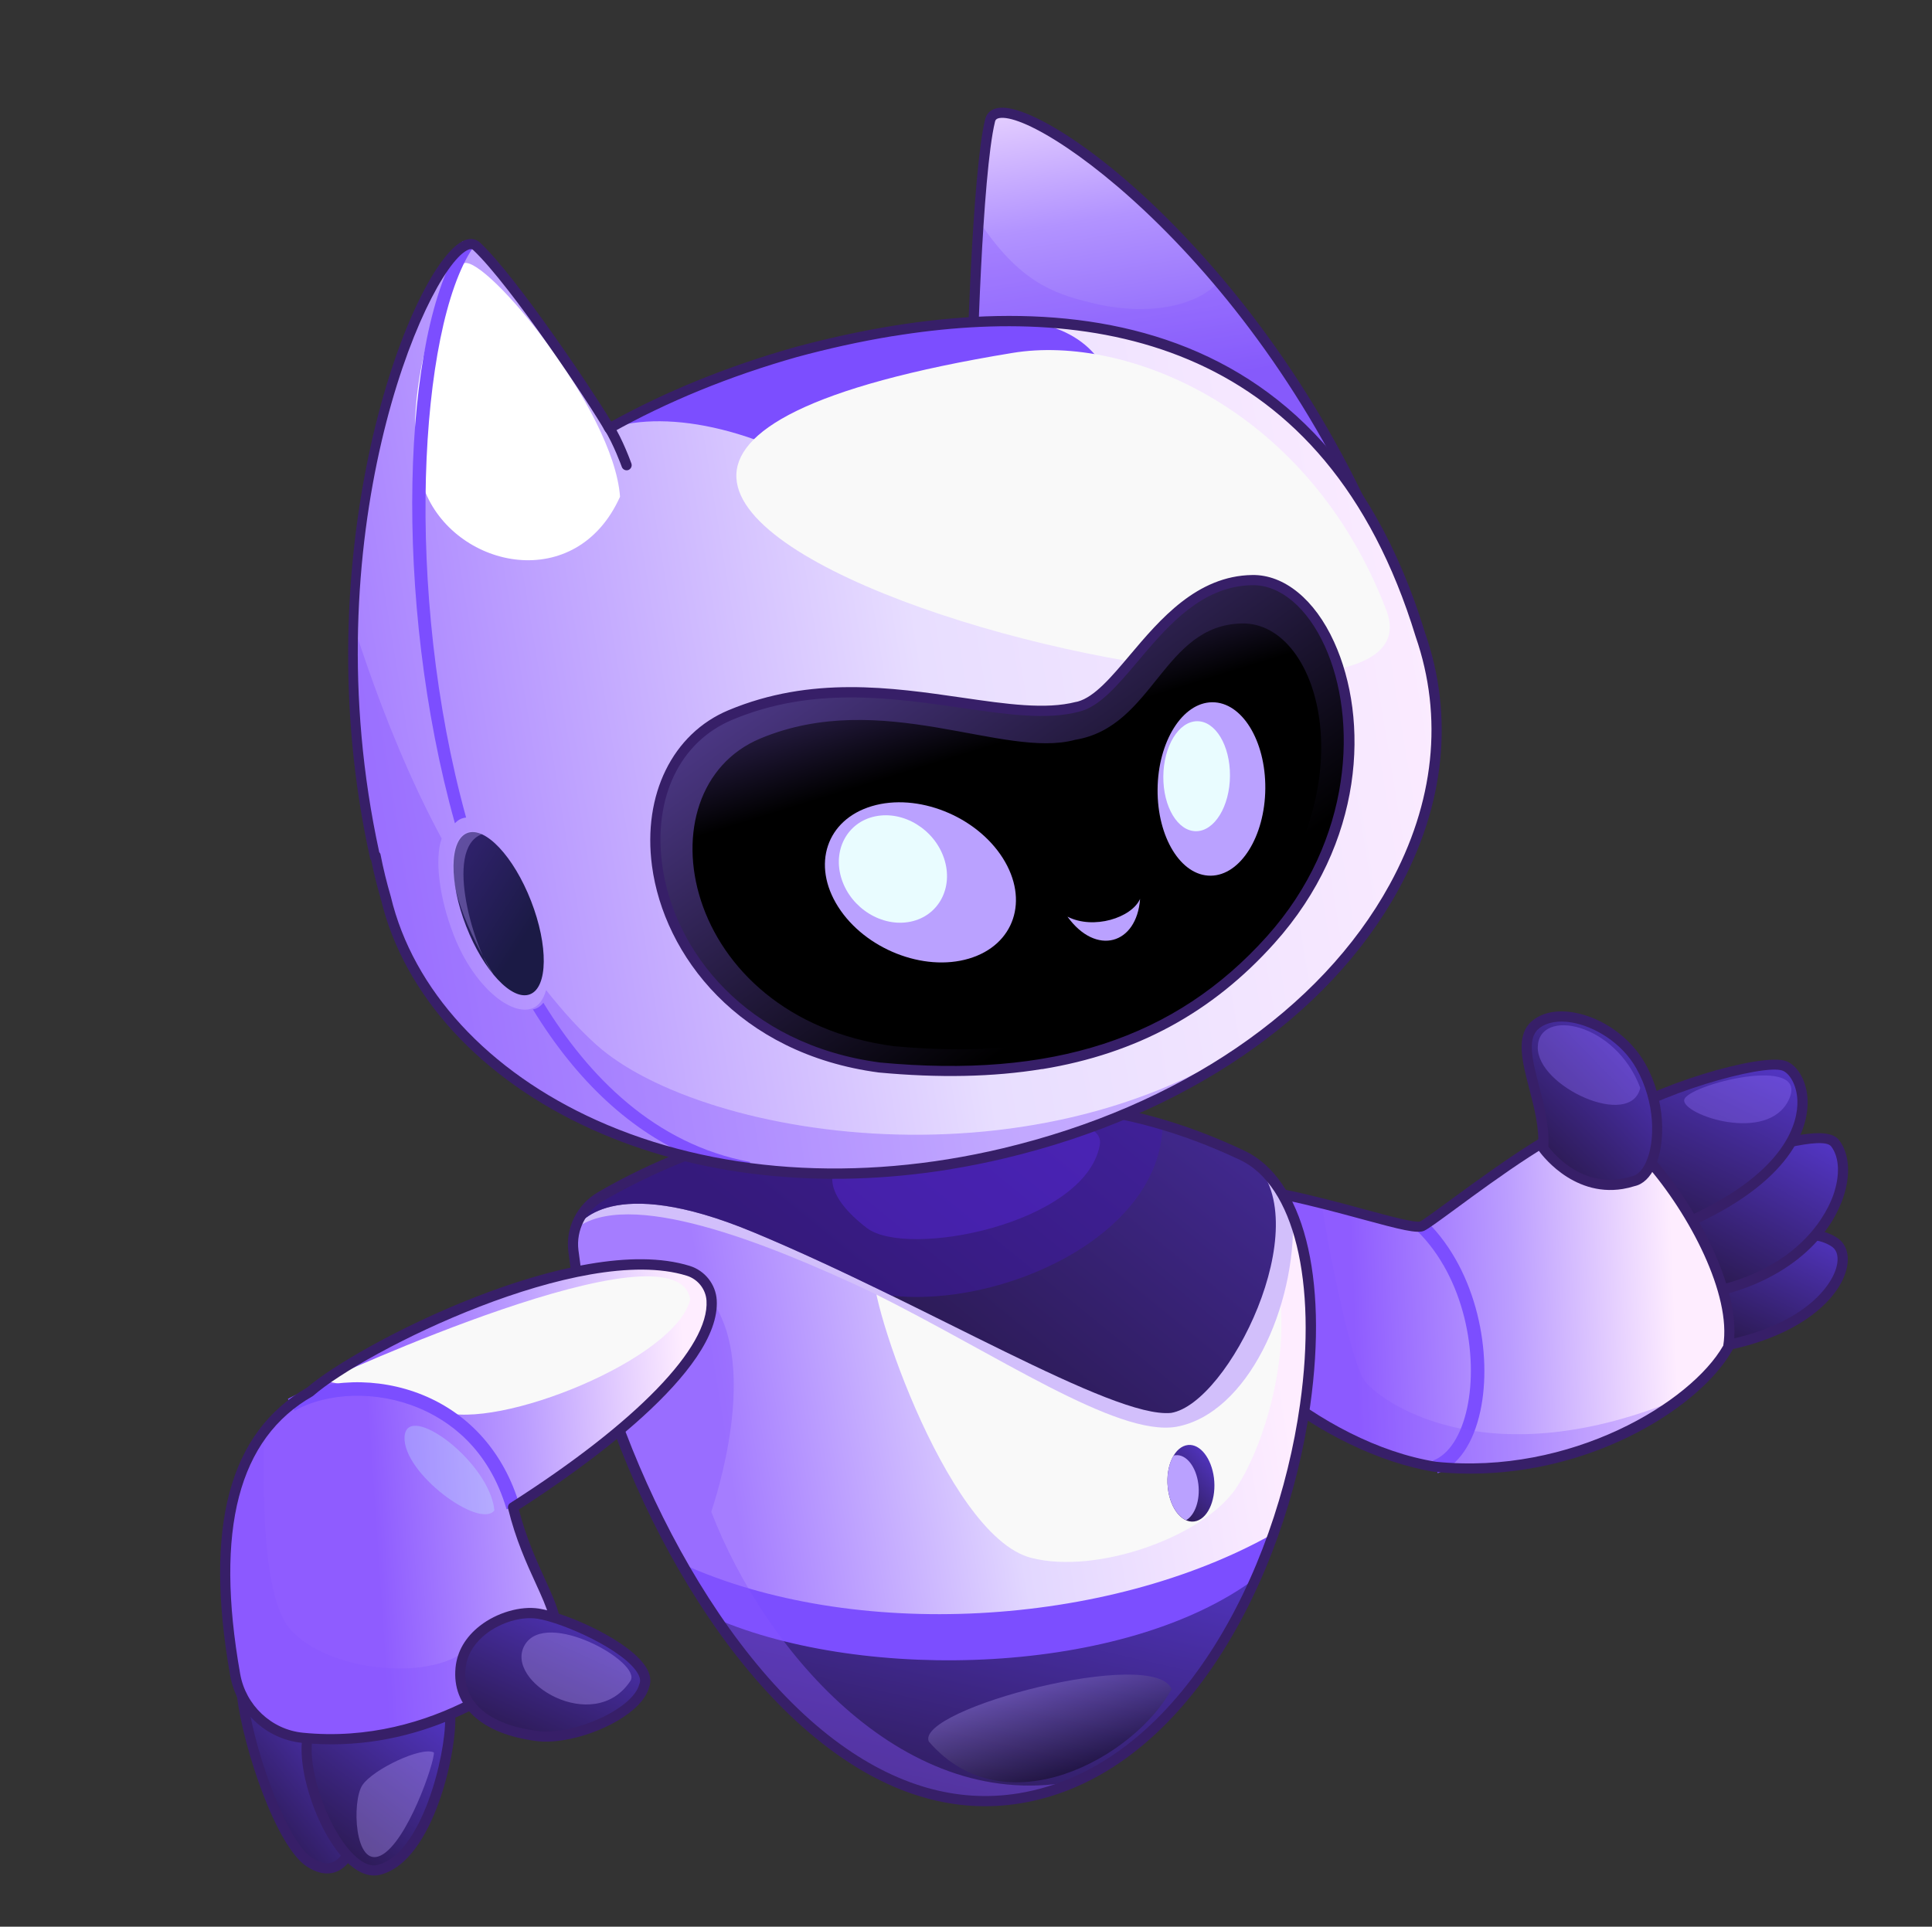 <?xml version="1.0" encoding="UTF-8"?> <svg xmlns="http://www.w3.org/2000/svg" width="391" height="390" viewBox="0 0 391 390" fill="none"><rect x="0" y="0" width="391" height="390" fill="#333333" stroke="none"/><path d="M341.682 251.417C353.116 250.546 366.193 247.694 371.464 251.585C376.177 255.055 370.051 269.371 346.137 272.862L341.68 251.405L341.682 251.417Z" fill="url(#paint0_linear_2035_265)"></path><path d="M347.379 273.722C363.296 271.114 372.065 263.455 373.703 256.891C374.353 254.29 373.744 251.994 372.074 250.752C367.708 247.531 358.994 248.519 349.775 249.553C347.063 249.863 344.266 250.174 341.598 250.379C341.027 250.4 340.611 250.92 340.643 251.489C340.687 252.057 341.184 252.476 341.753 252.444C344.459 252.245 347.278 251.918 350.004 251.618C358.429 250.665 367.132 249.691 370.844 252.421C371.831 253.151 372.143 254.604 371.69 256.389C370.559 260.902 363.842 269.228 345.972 271.85L345.96 271.852C345.4 271.944 345.02 272.458 345.1 273.02C345.192 273.579 345.708 273.972 346.27 273.892C346.639 273.831 346.996 273.773 347.365 273.712L347.379 273.722Z" fill="#371F68"></path><path d="M338.443 238.072C349.502 235.062 368.219 227.533 371.085 231.147C376.167 237.539 370.245 255.416 348.657 261.386L338.445 238.084L338.443 238.072Z" fill="url(#paint1_linear_2035_265)"></path><path d="M348.454 262.165C348.454 262.165 348.513 262.155 348.537 262.151C360.584 259.126 369.715 251.811 372.961 242.6C374.588 237.981 374.318 233.575 372.229 230.825C369.904 227.746 361.498 229.943 347.958 233.922C344.482 234.944 341.193 235.91 338.373 236.605C337.821 236.744 337.485 237.301 337.624 237.852C337.763 238.404 338.32 238.741 338.871 238.601C341.727 237.901 345.038 236.919 348.549 235.891C356.677 233.495 368.958 229.882 370.598 232.058C372.266 234.254 372.416 237.933 371.025 241.902C369.9 245.106 364.908 255.899 348.049 260.141C347.497 260.28 347.16 260.837 347.3 261.388C347.435 261.916 347.94 262.237 348.464 262.151L348.454 262.165Z" fill="#371F68"></path><path d="M325.218 227.416C334.157 220.573 356.862 214.102 361.157 215.769C366.001 217.653 370.666 234.04 342.419 247.042L325.218 227.416Z" fill="url(#paint2_linear_2035_265)"></path><path d="M342.584 248.054C342.679 248.038 342.763 248.025 342.852 247.973C363.984 238.252 365.962 227.121 365.827 222.791C365.713 219.032 363.941 215.753 361.524 214.805C356.731 212.937 333.477 219.779 324.581 226.591C324.124 226.935 324.047 227.584 324.391 228.041C324.734 228.498 325.385 228.587 325.84 228.231C334.473 221.609 356.949 215.236 360.775 216.724C362.146 217.258 363.665 219.588 363.759 222.849C363.875 226.766 361.989 236.892 341.982 246.099C341.458 246.331 341.242 246.954 341.473 247.466C341.666 247.899 342.132 248.128 342.572 248.056L342.584 248.054Z" fill="#371F68"></path><path d="M243.433 240.084C259.611 239.365 284.947 249.552 287.805 248.192C290.662 246.831 314.712 227.157 322.539 226.804C330.366 226.45 352.682 256.106 349.723 272.739C342.937 284.89 318.155 299.721 290.494 296.906C259.144 291.872 223.592 253.958 243.421 240.086L243.433 240.084Z" fill="url(#paint3_linear_2035_265)"></path><path d="M290.976 298.209C295.125 296.673 298.192 292.185 299.604 285.585C302.038 274.257 299.1 257.441 288.759 247.229L286.83 249.183C296.468 258.691 299.202 274.404 296.918 285.01C295.717 290.586 293.209 294.456 290.017 295.64L290.978 298.221L290.976 298.209Z" fill="#7C4EFF"></path><g style="mix-blend-mode:multiply" opacity="0.3"><path d="M267.515 243.583C268.44 250.717 273.31 275.737 276.211 279.565C279.124 283.391 300.03 299.146 338.784 283.566C311.206 303.94 278.941 298.836 261.091 284.28C258.124 254.535 253.895 240.362 253.895 240.362L267.505 243.597L267.515 243.583Z" fill="#8754FF"></path></g><path d="M309.159 297.344C329.398 294.028 345.352 282.697 350.626 273.251C350.684 273.156 350.726 273.039 350.744 272.926C352.702 261.897 344.086 245.13 334.555 234.26C331.714 231.021 326.378 225.612 322.494 225.784C316.95 226.045 305.095 234.417 293.43 242.979C290.538 245.103 288.04 246.943 287.359 247.262C286.404 247.553 280.998 246.116 276.226 244.82C266.578 242.196 253.376 238.614 243.387 239.052C243.192 239.06 242.994 239.117 242.843 239.239C237.589 242.912 235.634 248.44 237.198 255.225C241.306 273.133 267.632 294.283 290.344 297.933C296.883 298.597 303.207 298.319 309.171 297.342L309.159 297.344ZM348.738 272.399C342.224 283.821 317.91 298.673 290.608 295.885C267.168 292.122 242.733 270.125 239.201 254.762C237.848 248.896 239.394 244.303 243.784 241.102C253.421 240.758 266.279 244.25 275.695 246.802C283.384 248.892 286.854 249.778 288.251 249.121C289.079 248.729 291.022 247.31 294.667 244.635C302.544 238.845 317.184 228.072 322.597 227.833C324.271 227.755 327.901 229.764 333.016 235.612C341.947 245.799 350.45 262.107 348.75 272.397L348.738 272.399Z" fill="#371F68"></path><path d="M312.303 232.369C313.112 222.982 305.787 211.774 310.685 207.5C315.584 203.225 327.256 207.168 332.084 215.815C337.519 225.559 335.692 237.986 330.509 239.104C319.278 242.631 312.303 232.369 312.303 232.369Z" fill="url(#paint4_linear_2035_265)"></path><path d="M328.428 240.667C329.202 240.54 330.002 240.348 330.816 240.092C332.505 239.73 333.986 238.326 334.998 236.07C337.123 231.358 337.113 222.716 332.978 215.313C330.035 210.038 324.356 205.969 318.504 204.947C315.02 204.345 311.993 204.975 309.993 206.721C306.689 209.609 308.047 214.839 309.494 220.384C310.524 224.359 311.59 228.476 311.272 232.281C311.25 232.517 311.313 232.751 311.443 232.949C311.508 233.049 317.988 242.378 328.428 240.667ZM314.461 206.905C315.568 206.724 316.82 206.751 318.166 206.983C322.469 207.732 328.172 210.905 331.186 216.316C334.991 223.125 335.043 230.977 333.124 235.228C332.603 236.377 331.699 237.796 330.282 238.102C320.736 241.096 314.545 233.676 313.353 232.074C313.608 228.035 312.484 223.708 311.489 219.874C310.16 214.749 309.008 210.33 311.35 208.283C312.151 207.577 313.201 207.124 314.451 206.919L314.461 206.905Z" fill="#371F68"></path><path d="M183.344 224.234C200.526 223.827 221.675 219.799 251.425 233.872C281.175 247.946 261.538 354.975 206.335 364.02C159.358 371.718 121.575 299.219 116.03 253.149C115.505 248.748 117.7 244.465 121.528 242.236C142.592 229.934 167.344 224.619 183.346 224.246L183.344 224.234Z" fill="url(#paint5_linear_2035_265)"></path><path d="M257.72 310.418C248.47 336.481 230.941 359.988 206.334 364.021C178.833 368.527 154.494 345.548 137.924 316.491C172.608 332.323 224.052 329.431 257.722 310.43L257.72 310.418Z" fill="#7C4EFF"></path><path d="M254.14 319.44C244.27 341.717 228.063 360.46 206.336 364.02C182.479 367.929 161 351.144 144.903 327.658C175.037 340.568 227.629 339.236 254.142 319.452L254.14 319.44Z" fill="url(#paint6_linear_2035_265)"></path><g style="mix-blend-mode:multiply" opacity="0.4"><path d="M218.091 360.419C214.37 362.105 210.454 363.345 206.322 364.022C165.715 370.676 131.972 317.393 120.001 273.06L144.01 263.209C152.658 275.178 146.614 297.977 143.944 306.006C155.024 334.752 183.541 367.706 218.089 360.407L218.091 360.419Z" fill="#8754FF"></path></g><g style="mix-blend-mode:soft-light"><path d="M256.614 253.303C263.118 268.227 256.76 291.199 250.252 301.092C243.744 310.985 222.041 318.795 208.675 315.337C191.096 310.785 174.373 258.784 177.12 256.977C179.868 255.17 256.602 253.305 256.602 253.305L256.614 253.303Z" fill="#F9F9F9"></path></g><path d="M121.526 242.224C142.59 229.922 167.342 224.607 183.344 224.234C200.526 223.827 221.675 219.799 251.425 233.872C255.984 236.035 259.386 240.379 261.662 246.216C262.327 264.371 252.541 286.194 238.021 288.818C225.925 290.8 201.957 274.263 176.538 261.632C154.414 251.199 126.947 240.468 116.413 248.771C117.205 246.074 118.993 243.703 121.526 242.224Z" fill="#D2BFFB"></path><path style="mix-blend-mode:screen" opacity="0.4" d="M237.092 341.939C229.693 355.572 203.414 370.44 187.971 352.519C185.203 345.919 233.8 333.188 237.092 341.939Z" fill="url(#paint7_linear_2035_265)"></path><path d="M116.402 248.846C117.177 246.115 118.983 243.704 121.527 242.224C142.591 229.922 167.343 224.607 183.345 224.234C200.527 223.827 221.676 219.799 251.426 233.872C252.274 234.271 253.074 234.751 253.836 235.299C266.55 247.909 248.653 284.093 236.998 286.003C225.072 287.15 187.34 263.908 152.369 249.383C123.421 237.366 116.966 247.812 116.416 248.856L116.402 248.846Z" fill="url(#paint8_linear_2035_265)"></path><path opacity="0.5" d="M116.4 248.846C117.175 246.115 118.981 243.705 121.525 242.224C142.59 229.922 167.341 224.607 183.344 224.234C197.251 223.911 213.751 221.208 235.294 227.641C234.849 250.512 202.36 264.711 180.455 262.262C171.259 257.766 161.72 253.266 152.368 249.383C123.419 237.366 116.965 247.813 116.414 248.856L116.4 248.846Z" fill="#411AA7"></path><path opacity="0.4" d="M222.569 231.828C219.525 247.791 183.559 254.797 175.437 248.573C167.328 242.359 166.895 237.1 170.93 234.422C174.963 231.732 224.614 221.102 222.569 231.828Z" fill="#5C28E5"></path><path d="M206.501 365.032C239.787 359.578 260.233 319.481 265.156 284.543C268.843 258.328 263.744 238.553 251.87 232.932C226.507 220.939 207.155 221.983 191.598 222.833C188.702 222.99 185.977 223.143 183.321 223.199C168.305 223.545 142.971 228.515 121.013 241.33C116.795 243.794 114.446 248.482 115.01 253.267C118.922 285.792 138.725 332.117 167.748 353.913C180.407 363.428 193.453 367.17 206.501 365.032ZM183.365 225.258C186.044 225.198 188.794 225.041 191.703 224.894C207.019 224.059 226.091 223.024 250.978 234.801C261.844 239.94 266.615 259.353 263.104 284.256C258.296 318.478 238.418 357.712 206.167 362.997C193.691 365.041 181.18 361.431 168.982 352.269C141.463 331.595 120.975 285.565 117.06 253.017C116.581 249.049 118.547 245.157 122.051 243.116C143.661 230.492 168.594 225.612 183.365 225.258Z" fill="#371F68"></path><path d="M196.715 80.837C196.568 75.091 197.806 34.974 200.361 24.458C202.448 14.361 258.838 51.428 283.737 121.991L196.703 80.838L196.715 80.837Z" fill="url(#paint9_linear_2035_265)"></path><g style="mix-blend-mode:multiply" opacity="0.3"><path d="M234.946 98.912L196.714 80.825C196.635 77.659 197.347 58.057 198.096 44.719C206.178 56.818 212.799 59.327 220.757 61.262C234.206 64.633 243.748 60.795 246.571 56.983C254.395 67.877 271.622 93.036 277.926 107.333L234.944 98.9L234.946 98.912Z" fill="#8754FF"></path></g><path d="M282.768 122.334L284.709 121.649C272.366 86.68 253.336 62.085 239.546 47.609C223.097 30.329 208.153 21.421 202.458 21.805C200.161 21.961 199.531 23.409 199.35 24.245C196.762 34.865 195.528 75.005 195.681 80.86L197.738 80.804C197.593 74.996 198.798 35.203 201.356 24.699C201.418 24.408 201.51 23.928 202.587 23.861C212.091 23.221 259.994 57.803 282.768 122.334Z" fill="#371F68"></path><path d="M96.546 49.941C104.124 57.098 123.331 86.725 123.331 86.725C135.018 80.164 147.918 75.031 160.952 71.319C212.573 57.346 267.238 62.252 287.493 128.564C302.009 170.451 266.479 218.386 203.12 233.463C139.844 248.525 87.337 220.309 78.109 181.749C77.256 178.857 76.569 176.011 76.028 173.227L75.914 173.429C60.439 103.607 89.752 43.096 96.558 49.94L96.546 49.941Z" fill="url(#paint10_linear_2035_265)"></path><path d="M207.505 64.998C233.108 68.382 229.141 96.171 212.164 115.285C204.717 121.688 190.87 112.087 173.609 99.928C155.048 86.845 135.282 82.749 123.318 86.727C123.318 86.727 164.511 61.934 207.505 64.998Z" fill="#7C4EFF"></path><g style="mix-blend-mode:plus-lighter"><path d="M125.485 100.54C116.635 120.242 92.624 115.155 86.143 99.775C79.662 84.394 89.388 54.599 93.937 53.266C98.475 51.936 124.187 82.844 125.485 100.54Z" fill="white"></path></g><g style="mix-blend-mode:soft-light"><path d="M204.978 71.427C228.098 67.638 264.967 82.635 280.585 123.559C296.214 164.481 39.166 98.597 204.978 71.427Z" fill="#F9F9F9"></path></g><path d="M94.343 165.483C94.029 165.51 93.724 165.584 93.424 165.694C92.906 165.889 92.459 166.219 92.065 166.651C79.426 121.449 81.268 67.188 93.578 48.839L95.653 50.234C84.868 66.329 81.656 119.617 94.333 165.497L94.343 165.483Z" fill="#7C4EFF"></path><path d="M109.974 202.981C119.024 217.781 132.453 231.62 151.806 235.209L151.576 236.42C147.764 235.908 144.047 235.233 140.45 234.392C127.827 229.126 116.798 218.965 107.846 204.32C108.036 204.289 108.227 204.258 108.409 204.179C109.019 203.945 109.524 203.519 109.972 202.969L109.974 202.981Z" fill="#7C4EFF"></path><g style="mix-blend-mode:multiply" opacity="0.4"><path d="M71.532 126.544C75.228 137.907 81.101 154.426 89.379 169.731C87.942 173.793 88.846 181.627 91.824 189.281C95.925 199.831 103.52 205.75 107.761 204.102C109.071 203.594 109.993 202.281 110.518 200.411C113.923 204.706 117.344 208.497 120.709 211.503C142.429 230.951 214.513 242.415 260.417 205.566C245.767 217.991 226.295 227.929 203.092 233.443C139.816 248.506 87.309 220.289 78.081 181.729C77.228 178.837 76.542 175.991 76 173.207L75.886 173.409C72.248 157.025 71.088 141.14 71.518 126.534L71.532 126.544Z" fill="#8754FF"></path></g><path d="M94.344 187.499C97.85 196.509 103.64 202.675 107.26 201.263C110.891 199.848 110.985 191.398 107.48 182.388C103.974 173.379 98.184 167.213 94.565 168.625C90.933 170.039 90.839 178.489 94.344 187.499Z" fill="url(#paint11_linear_2035_265)"></path><path d="M192.48 236.649C196.1 236.056 199.709 235.33 203.345 234.465C239.771 225.794 268.821 205.974 283.024 180.077C292.41 162.977 294.29 145.054 288.453 128.235C266.884 57.628 207.054 57.762 160.667 70.326C147.236 74.153 134.811 79.196 123.701 85.332C119.759 78.728 104.516 56.056 97.242 49.192C96.686 48.635 95.429 47.826 93.467 48.906C82.864 54.702 61.135 111.586 74.886 173.646C74.915 173.825 75.014 173.98 75.123 174.121C75.651 176.748 76.32 179.414 77.094 182.049C81.749 201.506 97.361 218.52 119.903 228.664C141.02 238.174 166.446 240.927 192.47 236.662L192.48 236.649ZM180.649 68.054C222.173 61.25 268.31 69.313 286.502 128.861C292.142 145.149 290.315 162.502 281.222 179.077C267.29 204.464 238.731 223.923 202.868 232.453C173.558 239.419 144.39 237.402 120.753 226.764C98.791 216.879 83.607 200.383 79.095 181.502C78.262 178.655 77.563 175.811 77.02 173.015C76.987 172.813 76.886 172.646 76.751 172.497C62.872 108.759 85.941 55.347 94.457 50.699C95.367 50.208 95.66 50.502 95.806 50.649C103.341 57.764 119.587 82.155 122.419 87.204C122.555 87.439 122.781 87.622 123.036 87.69C123.294 87.77 123.582 87.735 123.816 87.599C135.011 81.315 147.601 76.159 161.221 72.289C167.483 70.591 174.004 69.131 180.647 68.042L180.649 68.054Z" fill="#371F68"></path><path d="M218.075 143.068C227.697 140.844 235.575 117.671 253.467 117.416C271.358 117.162 284.974 159.22 257.159 190.232C240.984 208.274 217.952 219.835 177.999 216.088C129.824 209.68 120.482 156.175 147.836 144.737C175.191 133.299 202.262 147.432 218.334 143.014L218.088 143.078L218.075 143.068Z" fill="url(#paint12_linear_2035_265)"></path><g style="mix-blend-mode:plus-lighter"><path d="M217.616 149.745C233.557 147.133 235.323 126.428 251.422 126.199C267.509 125.971 277.083 160.599 252.059 188.501C237.507 204.736 216.777 215.125 180.836 211.76C137.495 205.99 129.252 159.787 153.861 149.495C178.47 139.204 203.157 153.715 217.616 149.745Z" fill="url(#paint13_linear_2035_265)"></path></g><path d="M210.937 216.412C230.104 213.271 245.406 204.896 257.921 190.927C276.175 170.577 277.136 145.628 269.993 129.94C266.094 121.362 259.91 116.3 253.446 116.393C242.224 116.545 234.719 125.427 228.7 132.562C224.862 137.115 221.523 141.061 218.121 142.01C218.098 142.014 218.074 142.017 218.05 142.021C218.002 142.029 217.955 142.037 217.909 142.057C217.885 142.061 217.861 142.064 217.838 142.068C217.802 142.074 217.778 142.078 217.742 142.084C211.608 143.664 203.757 142.53 194.703 141.214C180.378 139.136 164.135 136.773 147.421 143.766C136.117 148.491 130.039 160.856 131.947 175.262C134.351 193.364 149.466 213.319 177.835 217.093C190.001 218.229 200.981 218.019 210.921 216.39L210.937 216.412ZM250.633 118.7C251.55 118.55 252.502 118.467 253.478 118.454C259.089 118.378 264.562 122.982 268.117 130.798C274.762 145.393 273.918 170.005 256.388 189.552C237.845 210.23 212.965 218.342 178.09 215.071C150.846 211.443 136.309 192.334 134.008 175.01C132.197 161.346 137.642 150.112 148.225 145.688C164.413 138.916 180.354 141.23 194.416 143.266C203.757 144.62 211.848 145.8 218.419 144.051C222.531 143.035 226.115 138.793 230.261 133.884C235.739 127.399 241.871 120.136 250.621 118.702L250.633 118.7Z" fill="#371F68"></path><path d="M202.93 173.667C208.349 182.192 205.284 191.312 196.086 194.042C186.888 196.772 175.043 192.075 169.624 183.55C164.205 175.025 167.27 165.904 176.468 163.174C185.666 160.445 197.511 165.142 202.93 173.667Z" fill="#BAA1FF"></path><path d="M234.273 159.802C234.199 169.496 239.013 177.314 245.031 177.257C251.048 177.2 256 169.298 256.074 159.604C256.148 149.91 251.334 142.093 245.317 142.15C239.3 142.206 234.348 150.108 234.273 159.802Z" fill="#BAA1FF"></path><path d="M248.923 157.059C248.878 163.204 245.812 168.217 242.09 168.252C238.367 168.288 235.392 163.335 235.434 157.179C235.479 151.035 238.545 146.022 242.267 145.987C245.99 145.951 248.965 150.904 248.923 157.059Z" fill="#E9FCFF"></path><path d="M48.519 343.146C50.209 353.688 56.901 373.19 62.627 376.946C68.352 380.702 70.686 374.806 70.686 374.806L69.464 344.591L48.52 343.158L48.519 343.146Z" fill="url(#paint14_linear_2035_265)"></path><path d="M67.023 379.159C67.273 379.118 67.51 379.067 67.754 378.991C70.449 378.133 71.6 375.304 71.641 375.187C71.693 375.057 71.718 374.906 71.718 374.759L70.496 344.545C70.471 344.023 70.058 343.589 69.538 343.552L49.039 342.144C48.73 342.121 48.432 342.243 48.223 342.461C48.014 342.678 47.906 342.99 47.945 343.301C49.276 354.11 55.936 373.788 62.071 377.807C63.825 378.962 65.5 379.409 67.035 379.157L67.023 379.159ZM69.638 374.599C69.391 375.104 68.556 376.573 67.113 377.017C65.997 377.371 64.673 377.05 63.182 376.084C58.239 372.848 51.865 355.886 50.15 344.297L68.46 345.551L69.626 374.601L69.638 374.599Z" fill="#371F68"></path><path d="M91.08 347.003C91.59 353.618 86.846 375.996 76.645 378.499C69.088 380.349 60.093 359.623 62.413 350.881C64.734 342.139 91.08 347.003 91.08 347.003Z" fill="url(#paint15_linear_2035_265)"></path><path d="M76.504 379.574C76.635 379.552 76.766 379.531 76.895 379.497C87.919 376.798 92.639 353.752 92.118 346.918C92.078 346.448 91.734 346.064 91.28 345.98C88.493 345.458 63.924 341.22 61.427 350.602C59.655 357.249 64.026 370.641 69.925 376.654C72.141 378.907 74.409 379.917 76.516 379.572L76.504 379.574ZM90.087 347.874C90.197 355.264 85.399 375.292 76.397 377.501C74.541 377.964 72.653 376.513 71.391 375.228C66.004 369.73 61.824 357.126 63.413 351.157C65.054 344.984 82.494 346.6 90.088 347.886L90.087 347.874Z" fill="#371F68"></path><path d="M144.023 263.207C144.817 275.815 121.81 293.643 103.836 305.109C107.426 319.777 114.954 326.929 111.605 332.454C108.651 337.326 88.261 354.493 61.201 351.764C54.327 351.069 48.792 345.79 47.591 338.982C42.428 309.707 47.228 290.584 62.765 281.705C73.492 272.344 117.513 250.485 139.279 257.236C141.932 258.061 143.838 260.438 144.011 263.209L144.023 263.207Z" fill="url(#paint16_linear_2035_265)"></path><g style="mix-blend-mode:overlay" opacity="0.26"><path d="M100.05 305.729C97.144 309.628 81.457 298.202 81.876 290.835C82.307 283.466 99.107 295.872 100.05 305.729Z" fill="#C3FFFF"></path></g><g style="mix-blend-mode:multiply" opacity="0.4"><path d="M94.179 334.209C85.214 340.971 62.818 337.538 57.456 327.94C52.094 318.343 53.489 289.777 53.489 289.777C53.489 289.777 41.19 306.034 48.506 343.148C63.819 366.774 106.874 337.079 106.874 337.079L94.179 334.209Z" fill="#8754FF"></path></g><g style="mix-blend-mode:soft-light"><path d="M139.684 263.001C136.928 275.054 100.582 289.738 89.12 285.663C77.67 281.586 65.572 279.522 65.572 279.522C65.572 279.522 136.968 246.429 139.684 263.001Z" fill="#F9F9F9"></path></g><path d="M102.517 305.496L105.153 304.722C102.074 294.212 95.127 286.28 85.576 282.38C76.495 278.661 65.776 278.975 58.26 283.165L59.606 285.56C66.417 281.767 76.204 281.508 84.538 284.922C90.723 287.454 98.868 293.075 102.517 305.496Z" fill="#7C4EFF"></path><path d="M76.766 352.294C96.409 349.075 110.061 336.973 112.475 332.983C114.709 329.305 112.846 325.246 110.287 319.626C108.589 315.907 106.492 311.312 105.012 305.564C117.852 297.311 145.96 277.559 145.051 263.136C144.849 259.967 142.66 257.196 139.594 256.243C116.617 249.116 72.262 272.142 62.173 280.849C46.364 289.931 41.26 308.994 46.58 339.148C47.861 346.444 53.84 352.041 61.1 352.783C66.644 353.341 71.896 353.092 76.766 352.294ZM142.984 263.279C143.573 272.694 128.734 287.998 103.278 304.235C102.901 304.468 102.731 304.923 102.825 305.348C104.353 311.613 106.602 316.538 108.41 320.484C110.796 325.716 112.377 329.173 110.711 331.916C107.938 336.477 87.754 353.403 61.29 350.735C54.94 350.101 49.721 345.186 48.602 338.804C43.444 309.565 48.242 291.175 63.281 282.611C63.337 282.577 63.392 282.544 63.444 282.486C73.808 273.441 117.598 251.596 138.978 258.227C141.231 258.921 142.836 260.957 142.984 263.279Z" fill="#371F68"></path><path d="M108.901 326.626C115.576 327.671 132.648 335.766 130.378 341.236C128.902 346.929 116.086 352.342 108.693 351.39C98.042 350.03 92.507 344.898 93.217 337.667C93.974 329.903 103.227 325.722 108.913 326.624L108.901 326.626Z" fill="url(#paint17_linear_2035_265)"></path><path d="M114.136 352.222C121.493 351.016 130 346.53 131.362 341.563C131.819 340.4 131.672 339.129 130.926 337.784C127.831 332.252 114.712 326.493 109.066 325.608C105.365 325.029 100.579 326.412 97.163 329.063C94.223 331.341 92.504 334.276 92.189 337.579C91.428 345.466 97.545 351.016 108.57 352.425C110.232 352.642 112.148 352.548 114.148 352.22L114.136 352.222ZM108.741 327.654C113.974 328.484 126.45 334.043 129.112 338.802C129.56 339.597 129.658 340.266 129.41 340.844C129.392 340.884 129.376 340.935 129.36 340.987C128.095 345.876 116.177 351.325 108.798 350.383C98.871 349.112 93.558 344.518 94.216 337.785C94.546 334.357 96.673 332.04 98.398 330.706C101.391 328.382 105.543 327.164 108.717 327.658L108.741 327.654Z" fill="#371F68"></path><path d="M191.065 173.777C193.02 179.667 189.974 185.398 184.261 186.567C178.536 187.737 172.311 183.916 170.356 178.026C168.401 172.137 171.447 166.405 177.16 165.237C182.885 164.067 189.11 167.887 191.065 173.777Z" fill="#E9FCFF"></path><path d="M126.968 95.187C127.027 95.178 127.087 95.168 127.156 95.144C127.686 94.947 127.969 94.363 127.782 93.819C127.714 93.623 126.007 88.878 124.042 85.838C123.732 85.363 123.098 85.223 122.611 85.535C122.136 85.845 121.995 86.479 122.307 86.966C124.142 89.807 125.823 94.47 125.843 94.516C126.018 94.988 126.503 95.263 126.979 95.185L126.968 95.187Z" fill="#371F68"></path><path d="M230.731 181.959C229 185.788 221.308 188.234 216.039 185.552C221.815 193.566 230.046 191.203 230.731 181.959Z" fill="#BAA1FF"></path><path opacity="0.35" d="M331.958 220.199C330.037 228.619 311.013 219.952 311.216 211.936C311.418 203.92 326.998 206.942 331.958 220.199Z" fill="#9370FE"></path><g style="mix-blend-mode:soft-light" opacity="0.35"><path d="M97.512 168.863C89.603 171.846 96.205 192.817 99.918 197.343C85.191 172.826 93.59 165.74 97.512 168.863Z" fill="#BAA1FF"></path></g><g style="mix-blend-mode:hard-light" opacity="0.35"><path d="M87.812 354.738C85.4 353.447 75.528 358.108 73.343 361.339C71.171 364.568 71.711 378.158 77.037 375.599C82.363 373.039 87.969 356.742 87.812 354.738Z" fill="#BAA1FF"></path></g><g style="mix-blend-mode:hard-light" opacity="0.35"><path d="M127.588 340.238C120.195 351.449 101.833 340.4 106.202 332.972C110.572 325.545 130.016 336.552 127.588 340.238Z" fill="#BAA1FF"></path></g><path opacity="0.35" d="M362.001 222.648C357.757 231.509 340.548 225.711 340.846 222.679C341.144 219.648 366.537 213.176 362.001 222.648Z" fill="#9370FE"></path><path d="M245.68 299.152C246.18 303.177 244.682 307.09 242.181 307.867C239.505 308.697 236.803 305.631 236.333 301.05C235.879 296.565 237.788 292.768 240.432 292.494C242.908 292.235 245.179 295.2 245.68 299.152Z" fill="url(#paint18_linear_2035_265)"></path><path d="M240.042 307.716C238.198 306.906 236.672 304.381 236.334 301.05C236.079 298.525 236.569 296.219 237.52 294.633C237.66 294.598 237.789 294.565 237.936 294.565C240.101 294.345 242.089 296.929 242.521 300.391C242.923 303.589 241.866 306.684 240.032 307.73L240.042 307.716Z" fill="#BAA1FF"></path><defs><linearGradient id="paint0_linear_2035_265" x1="367.31" y1="238.877" x2="351.981" y2="270.882" gradientUnits="userSpaceOnUse"><stop stop-color="#5C3CDF"></stop><stop offset="1" stop-color="#2D1B56"></stop></linearGradient><linearGradient id="paint1_linear_2035_265" x1="366.66" y1="219.586" x2="345.756" y2="257.485" gradientUnits="userSpaceOnUse"><stop stop-color="#5C3CDF"></stop><stop offset="1" stop-color="#2D1B56"></stop></linearGradient><linearGradient id="paint2_linear_2035_265" x1="357.865" y1="204.549" x2="337.853" y2="246.545" gradientUnits="userSpaceOnUse"><stop stop-color="#5C3CDF"></stop><stop offset="1" stop-color="#2D1B56"></stop></linearGradient><linearGradient id="paint3_linear_2035_265" x1="338.791" y1="260.937" x2="273.83" y2="263.476" gradientUnits="userSpaceOnUse"><stop stop-color="#FEEDFF"></stop><stop offset="0.51" stop-color="#BB9DFF"></stop><stop offset="1" stop-color="#8F5CFF"></stop></linearGradient><linearGradient id="paint4_linear_2035_265" x1="327.029" y1="190.293" x2="298.248" y2="218.186" gradientUnits="userSpaceOnUse"><stop stop-color="#5C3CDF"></stop><stop offset="1" stop-color="#2D1B56"></stop></linearGradient><linearGradient id="paint5_linear_2035_265" x1="260.363" y1="282.895" x2="148.242" y2="301.268" gradientUnits="userSpaceOnUse"><stop stop-color="#FEEDFF"></stop><stop offset="0.51" stop-color="#E2D7FF"></stop><stop offset="1" stop-color="#A57DFF"></stop></linearGradient><linearGradient id="paint6_linear_2035_265" x1="239.038" y1="294.813" x2="220.482" y2="376.589" gradientUnits="userSpaceOnUse"><stop stop-color="#5C3CDF"></stop><stop offset="1" stop-color="#2D1B56"></stop></linearGradient><linearGradient id="paint7_linear_2035_265" x1="208.708" y1="338.07" x2="216.397" y2="359.339" gradientUnits="userSpaceOnUse"><stop stop-color="#B19AFF"></stop><stop offset="1"></stop></linearGradient><linearGradient id="paint8_linear_2035_265" x1="255.602" y1="171.992" x2="177.544" y2="267.91" gradientUnits="userSpaceOnUse"><stop stop-color="#5032B7"></stop><stop offset="1" stop-color="#2B1A53"></stop></linearGradient><linearGradient id="paint9_linear_2035_265" x1="224.689" y1="6.56" x2="236.355" y2="77.752" gradientUnits="userSpaceOnUse"><stop stop-color="#FEEDFF"></stop><stop offset="0.51" stop-color="#B293FF"></stop><stop offset="1" stop-color="#865DFA"></stop></linearGradient><linearGradient id="paint10_linear_2035_265" x1="303.033" y1="116.421" x2="75.291" y2="153.739" gradientUnits="userSpaceOnUse"><stop stop-color="#FEEDFF"></stop><stop offset="0.51" stop-color="#E8DEFF"></stop><stop offset="1" stop-color="#A882FF"></stop></linearGradient><linearGradient id="paint11_linear_2035_265" x1="72.102" y1="166.646" x2="106.798" y2="188.673" gradientUnits="userSpaceOnUse"><stop stop-color="#452A95"></stop><stop offset="1" stop-color="#1B1A45"></stop></linearGradient><linearGradient id="paint12_linear_2035_265" x1="144.577" y1="115.005" x2="210.467" y2="207.506" gradientUnits="userSpaceOnUse"><stop stop-color="#6147AA"></stop><stop offset="1"></stop></linearGradient><linearGradient id="paint13_linear_2035_265" x1="188.304" y1="110.967" x2="203.379" y2="159.694" gradientUnits="userSpaceOnUse"><stop stop-color="#5B429F"></stop><stop offset="0.822"></stop></linearGradient><linearGradient id="paint14_linear_2035_265" x1="64.392" y1="326.286" x2="36.009" y2="349.037" gradientUnits="userSpaceOnUse"><stop stop-color="#5C3CDF"></stop><stop offset="1" stop-color="#2D1B56"></stop></linearGradient><linearGradient id="paint15_linear_2035_265" x1="85.412" y1="331.037" x2="58.234" y2="366.592" gradientUnits="userSpaceOnUse"><stop stop-color="#5C3CDF"></stop><stop offset="1" stop-color="#2D1B56"></stop></linearGradient><linearGradient id="paint16_linear_2035_265" x1="140.256" y1="301.306" x2="75.728" y2="305.697" gradientUnits="userSpaceOnUse"><stop stop-color="#FEEDFF"></stop><stop offset="0.51" stop-color="#BB9DFF"></stop><stop offset="1" stop-color="#8F5CFF"></stop></linearGradient><linearGradient id="paint17_linear_2035_265" x1="122.602" y1="314.085" x2="105.145" y2="352.303" gradientUnits="userSpaceOnUse"><stop stop-color="#5C3CDF"></stop><stop offset="1" stop-color="#2D1B56"></stop></linearGradient><linearGradient id="paint18_linear_2035_265" x1="242.603" y1="286.244" x2="230.342" y2="297.235" gradientUnits="userSpaceOnUse"><stop stop-color="#5C3CDF"></stop><stop offset="1" stop-color="#2D1B56"></stop></linearGradient></defs></svg> 
